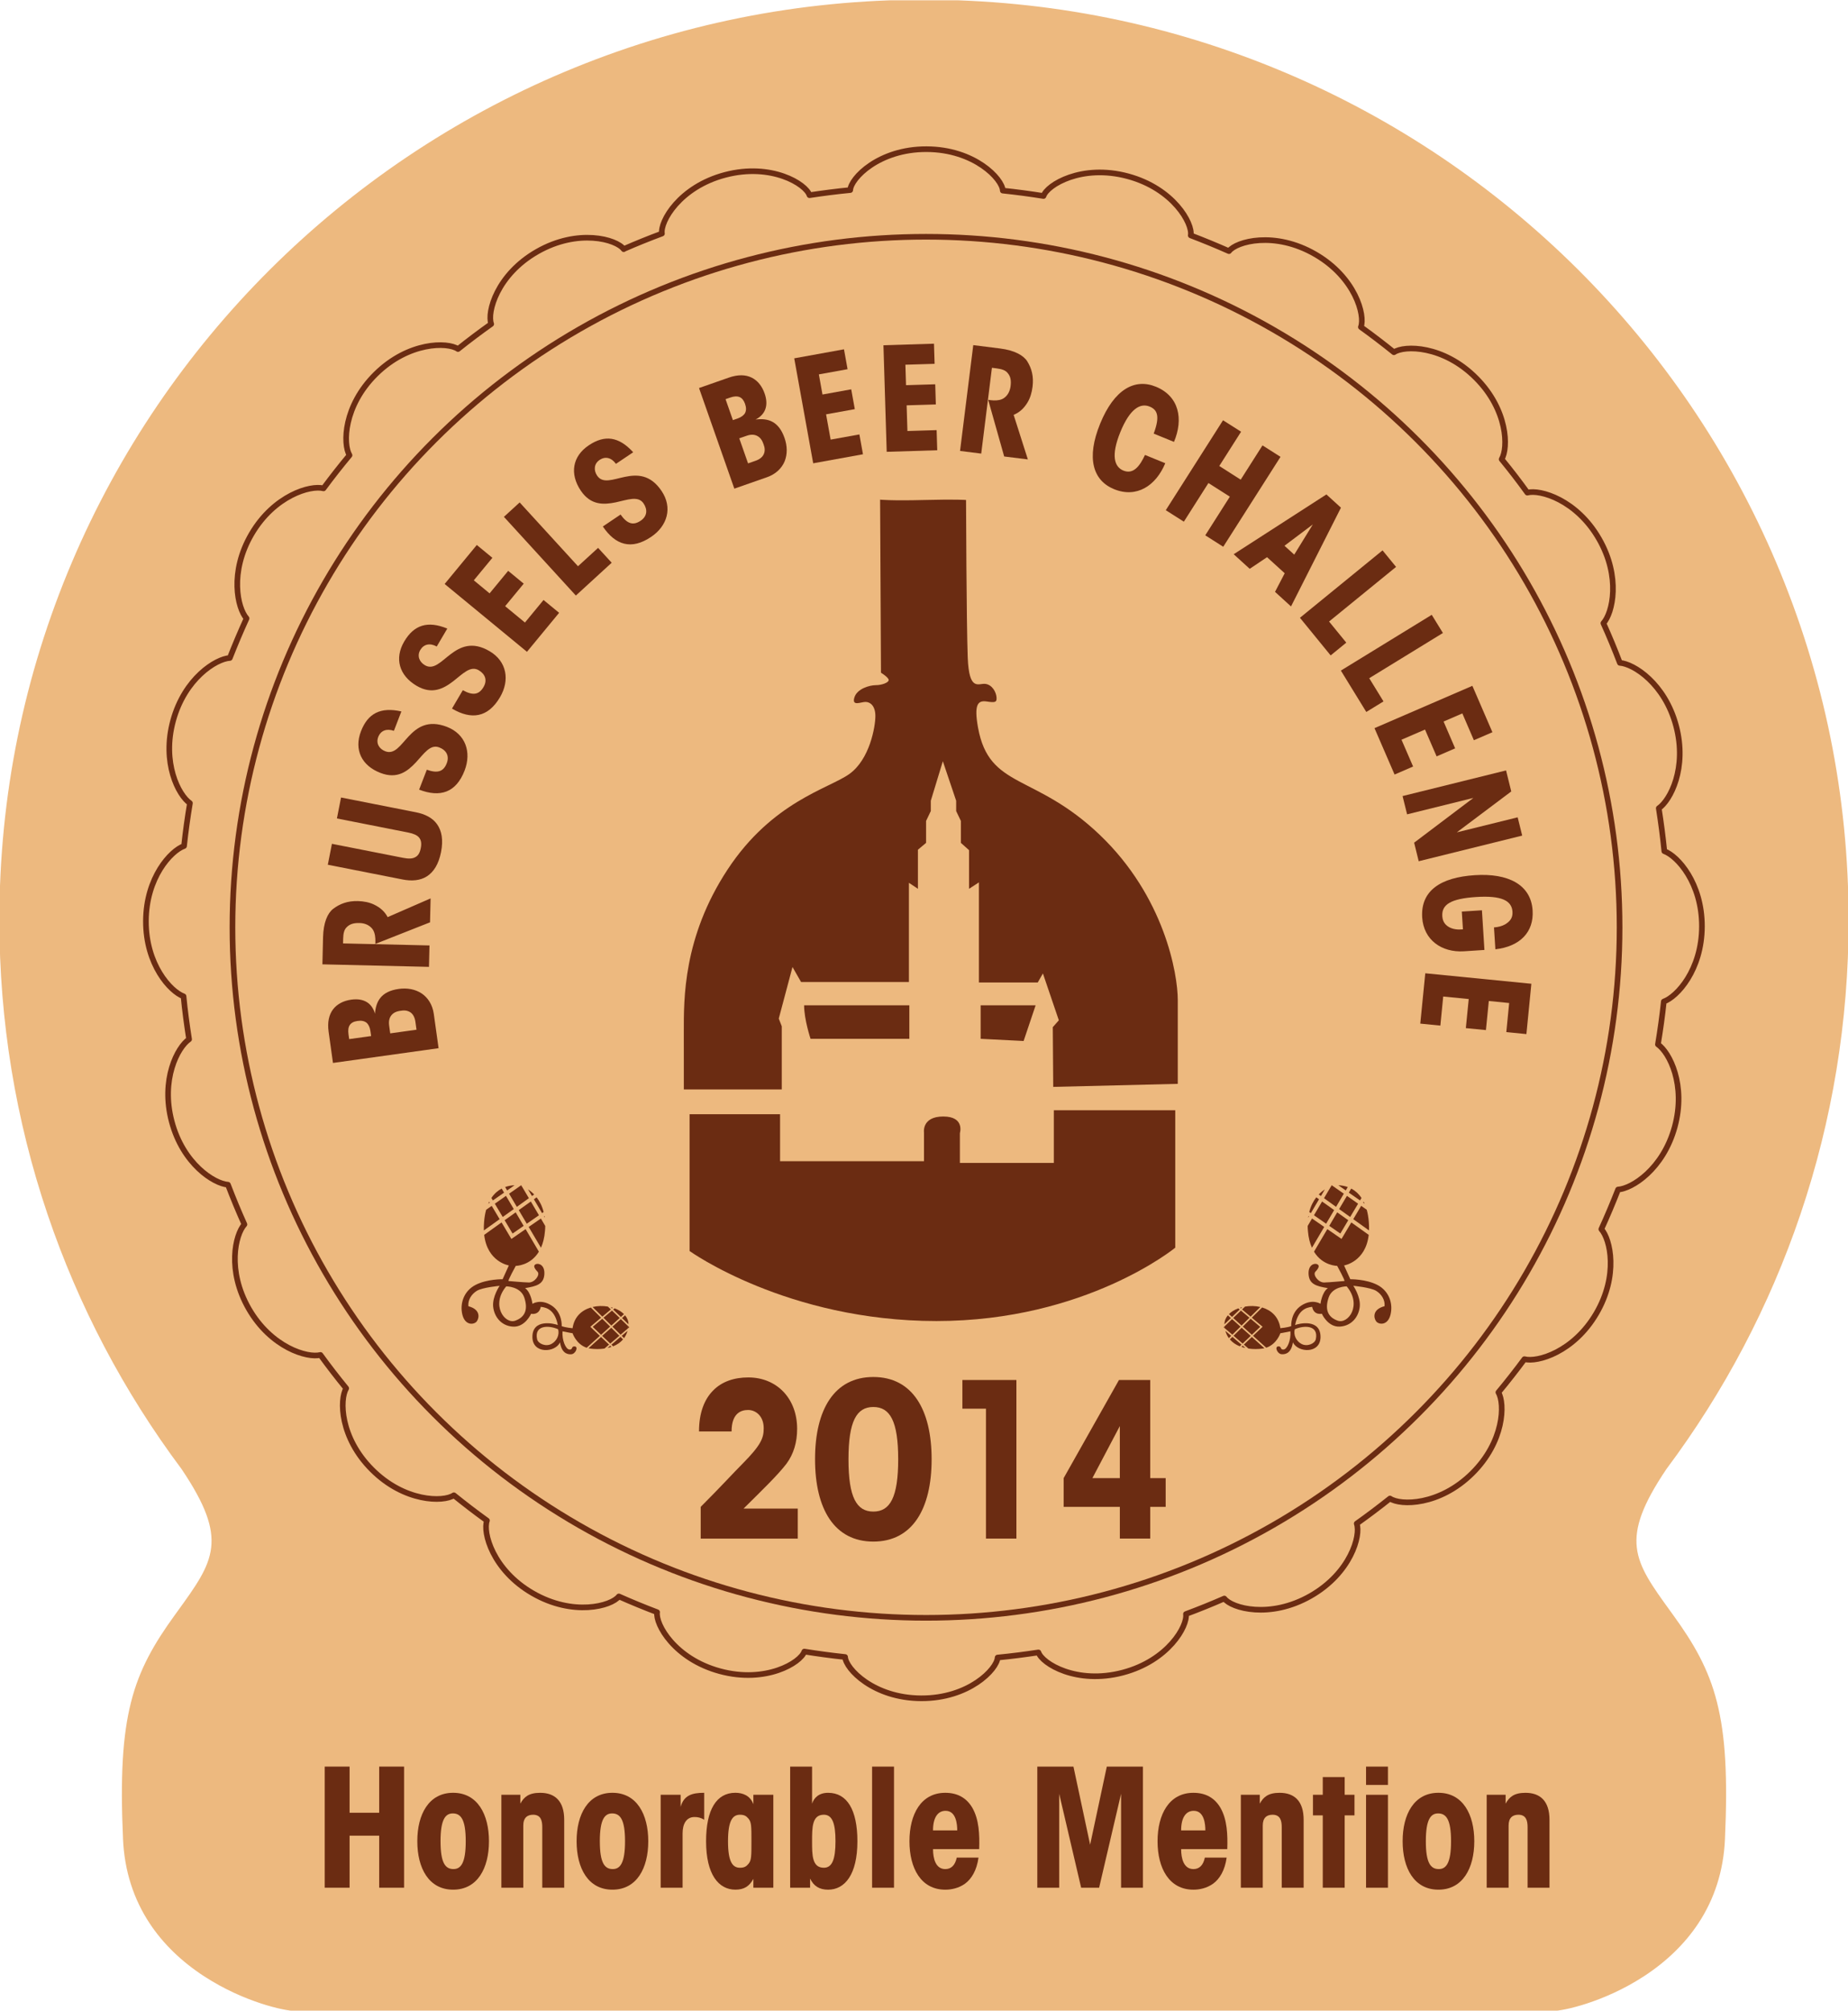 <?xml version="1.0" encoding="utf-8"?>
<!-- Generator: Adobe Illustrator 27.9.0, SVG Export Plug-In . SVG Version: 6.00 Build 0)  -->
<svg version="1.1" id="gold_x5F_metal_xA0_Immagine_1_"
	 xmlns="http://www.w3.org/2000/svg" xmlns:xlink="http://www.w3.org/1999/xlink" x="0px" y="0px" viewBox="0 0 1302.91 1417.32"
	 style="enable-background:new 0 0 1302.91 1417.32;" xml:space="preserve">
<style type="text/css">
	.st0{clip-path:url(#SVGID_00000145045539424295181570000003400051156621724070_);fill:#EDB97F;}
	.st1{clip-path:url(#SVGID_00000145045539424295181570000003400051156621724070_);fill:#6B2C12;}
	.st2{fill:#6B2C12;}
	
		.st3{clip-path:url(#SVGID_00000057106340007084773790000003412604176040586897_);fill:none;stroke:#6B2C12;stroke-width:3.977;stroke-linecap:round;stroke-linejoin:round;stroke-miterlimit:10;}
	.st4{fill:none;stroke:#6B2C12;stroke-width:3.977;stroke-linecap:round;stroke-linejoin:round;stroke-miterlimit:10;}
</style>
<g>
	<g>
		<defs>
			<rect id="SVGID_1_" x="-0.3" y="0.2" width="1303.47" height="1417.32"/>
		</defs>
		<clipPath id="SVGID_00000124163311412216937330000015782218771365039524_">
			<use xlink:href="#SVGID_1_"  style="overflow:visible;"/>
		</clipPath>
		<path style="clip-path:url(#SVGID_00000124163311412216937330000015782218771365039524_);fill:#EDB97F;" d="M207.83,1416.05
			c-13.57,0-115.32-25.25-119.57-119.52c-2-44.06-0.34-72.81,5.53-96.13c5.95-23.69,16.5-41.47,30.52-60.85l2.14-2.96
			c12.83-17.77,22.14-30.61,23.89-45.19c1.86-15.04-4.43-31.96-21.02-56.59l-0.06-0.08C88.45,980.11,56.75,919.86,35,855.63
			C12.49,789.15,1.06,719.53,1.06,648.72c0-87.42,17.18-172.21,51.11-252.01c32.75-77.09,79.66-146.34,139.38-205.81
			C251.3,131.44,320.83,84.76,398.29,52.15c80.2-33.74,165.36-50.86,253.17-50.86c87.78,0,172.97,17.12,253.17,50.86
			c77.43,32.61,146.99,79.29,206.74,138.76c59.72,59.46,106.63,128.71,139.38,205.81c33.91,79.8,51.11,164.6,51.11,252.01
			c0,70.8-11.42,140.42-33.93,206.91c-21.75,64.23-53.48,124.48-94.27,179.09l-0.06,0.08c-16.59,24.63-22.88,41.55-21.04,56.59
			c1.78,14.58,11.06,27.42,23.92,45.19l2.14,2.96c13.99,19.38,24.54,37.15,30.52,60.85c5.87,23.33,7.53,52.07,5.53,96.13
			c-4.26,94.27-106.03,119.52-119.57,119.52H207.83z"/>
		<path style="clip-path:url(#SVGID_00000124163311412216937330000015782218771365039524_);fill:#EDB97F;" d="M651.45,2.78
			c358.39,0,648.9,289.19,648.9,645.94c0,144.4-47.62,277.71-128.04,385.27h0.03c-35.63,52.89-22.34,68.46,5.05,106.43
			c29.11,40.31,39.72,68.6,35.77,156.05c-4.2,93.48-105.16,118.08-118.08,118.08H651.45H207.82c-12.92,0-113.88-24.6-118.08-118.08
			c-3.95-87.45,6.66-115.74,35.77-156.05c27.39-37.97,40.68-53.54,5.05-106.43h0.03C50.17,926.43,2.55,793.12,2.55,648.72
			C2.55,291.97,293.07,2.78,651.45,2.78 M651.45-0.21c-88.01,0-173.37,17.15-253.73,51c-38.65,16.25-75.88,36.39-110.75,59.83
			c-34.53,23.22-66.97,49.87-96.47,79.24s-56.28,61.66-79.6,96.02c-23.55,34.7-43.78,71.79-60.11,110.24
			C16.8,476.14-0.44,561.1-0.44,648.72c0,70.97,11.45,140.76,34.02,207.42c21.8,64.34,53.57,124.74,94.47,179.46l0.03,0.06
			c33.51,49.79,22.88,64.48-2.85,100.05l-2.14,2.96c-14.1,19.52-24.74,37.43-30.75,61.35c-5.92,23.5-7.59,52.35-5.59,96.58
			c0.99,22,7.36,42,18.9,59.41c9.45,14.22,22.31,26.69,38.25,37.07c28.29,18.45,57.18,24.46,63.92,24.46h443.63h443.63
			c6.77,0,35.63-6.01,63.95-24.46c15.91-10.38,28.77-22.85,38.22-37.07c11.54-17.4,17.91-37.4,18.9-59.41
			c2-44.23,0.34-73.09-5.59-96.58c-6.01-23.92-16.64-41.83-30.75-61.35l-2.14-2.96c-25.73-35.57-36.36-50.27-2.85-100.05l0.03-0.06
			c40.9-54.72,72.66-115.12,94.47-179.46c22.57-66.66,34.02-136.44,34.02-207.42c0-87.61-17.24-172.58-51.23-252.6
			c-16.33-38.45-36.56-75.54-60.11-110.24c-23.33-34.36-50.1-66.66-79.6-96.02c-29.51-29.36-61.95-56.02-96.47-79.24
			c-34.87-23.44-72.1-43.58-110.75-59.83C824.82,16.94,739.46-0.21,651.45-0.21"/>
		<path style="clip-path:url(#SVGID_00000124163311412216937330000015782218771365039524_);fill:#6B2C12;" d="M486.17,785.42h63.81
			v33.12h101.47v-20.2c0,0-1.75-11.31,13.6-11.31s11.71,11.71,11.71,11.71v21.02h66.23V782.6h85.61v96.9
			c0,0-62.99,51.71-168.38,51.71c-105.41,0-174.04-49.36-174.04-49.36V785.42z"/>
		<path style="clip-path:url(#SVGID_00000124163311412216937330000015782218771365039524_);fill:#6B2C12;" d="M482.13,767.96h69.05
			v-44.51l-2.12-5.44l9.68-36.36l6.06,10.61h76.02v-69.96l6.35,4.23v-27.56l5.75-4.82v-15.46l3.33-6.97v-7.28l8.49-27.84l9.39,27.84
			v7.28l3.33,6.97v15.46l5.75,5.13v27.25l6.97-4.54v70.58h41.47l3.64-6.38l11.23,33.03l-4.26,4.82l0.31,42.11l87.81-2.14v-59.04
			c0-18.48-9.37-72.97-55.12-116.58c-45.73-43.61-77.8-31.93-85.7-75.43c-3.02-16.64,0-19.38,6.06-18.48
			c6.06,0.93,7.28,0.62,6.97-3.02c-0.31-3.64-3.05-8.77-7.87-9.39c-4.85-0.59-11.51,5.75-12.44-18.76
			c-0.9-24.54-1.18-110.86-1.18-110.86s-6.6-0.59-29.65,0c-23.07,0.62-30.94-0.25-30.94-0.25l0.62,122c0,0,5.44,3.33,5.44,5.16
			c0,1.81-4.85,3.61-9.08,3.61c-4.23,0-13.31,2.43-15.15,8.8c-1.81,6.35,4.54,3.02,7.87,3.02c3.33,0,6.97,2.74,6.97,9.99
			c0,7.28-3.92,30.61-18.48,40.9c-14.53,10.3-54.19,19.38-85.7,67.22c-31.48,47.84-30.89,91.45-30.89,114.47
			C482.13,750.39,482.13,767.96,482.13,767.96"/>
		<path style="clip-path:url(#SVGID_00000124163311412216937330000015782218771365039524_);fill:#6B2C12;" d="M566.93,708.66h74.19
			v23.61h-69.65C571.47,732.27,566.93,718.65,566.93,708.66"/>
		<polygon style="clip-path:url(#SVGID_00000124163311412216937330000015782218771365039524_);fill:#6B2C12;" points="
			691.39,708.66 730.15,708.66 721.69,733.8 691.39,732.27 		"/>
	</g>
	<g>
		<path class="st2" d="M228.94,1330.66v-85.37h17.53v32.53h20.87v-32.53h17.55v85.37h-17.55v-36.69h-20.87v36.69H228.94z"/>
		<path class="st2" d="M294.22,1297.8c0-18.81,8.07-34.05,25.26-34.05s25.26,15.23,25.26,34.16c0,18.92-8.07,34.13-25.26,34.13
			s-25.26-15.21-25.26-34.13V1297.8z M310.6,1298.02c0,15.34,3.46,19.5,9.1,19.5c5.19,0,8.66-4.16,8.66-19.61
			c0-15.45-3.47-19.61-9.12-19.61c-5.19,0-8.65,4.16-8.65,19.61V1298.02z"/>
		<path class="st2" d="M353.49,1265.16h13.37v6.23c2.53-4.63,5.88-7.63,13.97-7.63c10.37,0,16.96,5.78,16.96,19.04v47.88h-15.47
			v-42.81c0-4.49-1.03-8.65-6.45-8.65c-4.05,0-6.93,2.09-6.93,7.63v43.83h-15.45V1265.16z"/>
		<path class="st2" d="M406.53,1297.8c0-18.81,8.07-34.05,25.26-34.05s25.26,15.23,25.26,34.16c0,18.92-8.07,34.13-25.26,34.13
			s-25.26-15.21-25.26-34.13V1297.8z M422.91,1298.02c0,15.34,3.46,19.5,9.1,19.5c5.19,0,8.66-4.16,8.66-19.61
			c0-15.45-3.47-19.61-9.12-19.61c-5.19,0-8.65,4.16-8.65,19.61V1298.02z"/>
		<path class="st2" d="M465.8,1265.16h14.06v8.51c2.31-8.18,8.09-9.92,16.61-9.92v19.04c-2.19-1.49-4.49-1.96-6.8-1.96
			c-5.76,0-8.42,4.85-8.42,11.54v38.29H465.8V1265.16z"/>
		<path class="st2" d="M545.23,1330.66h-14.08v-6.23c-2.88,5.29-6.57,7.6-12.69,7.6c-11.78,0-20.65-10.61-20.65-34.13
			c0-22.15,7.26-34.16,20.65-34.16c5.19,0,10.5,1.96,12.69,8.07v-6.67h14.08V1330.66z M513.28,1298.02
			c0,14.41,3.22,18.57,8.42,18.57c3.11,0,4.5-0.91,6.12-2.89c1.97-2.42,1.97-5.54,1.97-15.78c0-10.28,0-13.39-1.97-15.81
			c-1.61-1.96-3-2.89-6.12-2.89c-5.19,0-8.42,4.16-8.42,18.7V1298.02z"/>
		<path class="st2" d="M557.09,1245.3h15.45v19.86v6.23c1.39-4.16,4.85-7.63,11.31-7.63c13.37,0,20.65,12.01,20.65,34.16
			c0,23.53-8.88,34.13-20.65,34.13c-6.12,0-10.15-2.53-12.7-7.82v6.45h-14.06V1245.3z M589.05,1297.8c0-12.59-2.31-18.59-8.2-18.59
			c-8.31,0-8.31,8.9-8.31,18.7c0,9.81,0,18.68,8.31,18.68c5.88,0,8.2-6.01,8.2-18.68V1297.8z"/>
		<path class="st2" d="M614.86,1245.3h15.45v85.37h-15.45V1245.3z"/>
		<path class="st2" d="M657.82,1303.45c0,6.45,1.72,14.08,8.65,14.08c4.04,0,6.91-2.56,8.07-8.07h15.34
			c-1.27,9.09-4.96,14.99-9.45,18.32c-4.52,3.25-9.7,4.27-13.97,4.27c-17.19,0-25.26-15.21-25.26-34.13
			c0-18.92,8.07-34.16,25.26-34.16c8.76,0,14.99,3.69,19.04,10.5c4.85,8.43,5.18,19.15,4.85,29.2H657.82z M674.88,1290.28
			c0-3.91-0.58-13.83-8.2-13.83c-5.41,0-8.87,4.6-8.87,13.83H674.88z"/>
		<path class="st2" d="M731.34,1330.66v-85.37h25.48l11.76,55.04l11.76-55.04h25.48v85.37H790.4v-66.22l-15.48,66.22h-12.67
			l-15.48-66.22v66.22H731.34z"/>
		<path class="st2" d="M832.74,1303.45c0,6.45,1.74,14.08,8.68,14.08c4.02,0,6.89-2.56,8.04-8.07h15.37
			c-1.27,9.09-4.96,14.99-9.48,18.32c-4.52,3.25-9.7,4.27-13.94,4.27c-17.19,0-25.29-15.21-25.29-34.13
			c0-18.92,8.1-34.16,25.29-34.16c8.76,0,14.99,3.69,19.01,10.5c4.85,8.43,5.18,19.15,4.85,29.2H832.74z M849.82,1290.28
			c0-3.91-0.58-13.83-8.18-13.83c-5.43,0-8.9,4.6-8.9,13.83H849.82z"/>
		<path class="st2" d="M874.83,1265.16h13.36v6.23c2.56-4.63,5.9-7.63,13.99-7.63c10.36,0,16.94,5.78,16.94,19.04v47.88h-15.45
			v-42.81c0-4.49-1.05-8.65-6.47-8.65c-4.05,0-6.91,2.09-6.91,7.63v43.83h-15.45V1265.16z"/>
		<path class="st2" d="M932.6,1279.67h-6.91v-14.52h6.91v-12.48h15.45v12.48h6.91v14.52h-6.91v50.99H932.6V1279.67z"/>
		<path class="st2" d="M963.12,1245.3h15.43v12.92h-15.43V1245.3z M963.12,1265.16h15.43v65.51h-15.43V1265.16z"/>
		<path class="st2" d="M988.91,1297.8c0-18.81,8.04-34.05,25.23-34.05c17.19,0,25.29,15.23,25.29,34.16
			c0,18.92-8.1,34.13-25.29,34.13c-17.19,0-25.23-15.21-25.23-34.13V1297.8z M1005.27,1298.02c0,15.34,3.47,19.5,9.12,19.5
			c5.18,0,8.65-4.16,8.65-19.61c0-15.45-3.47-19.61-9.12-19.61c-5.18,0-8.65,4.16-8.65,19.61V1298.02z"/>
		<path class="st2" d="M1048.16,1265.16h13.36v6.23c2.56-4.63,5.9-7.63,13.99-7.63c10.36,0,16.94,5.78,16.94,19.04v47.88H1077
			v-42.81c0-4.49-1.05-8.65-6.47-8.65c-4.05,0-6.91,2.09-6.91,7.63v43.83h-15.45V1265.16z"/>
	</g>
	<g>
		<defs>
			<rect id="SVGID_00000068678424632610125430000014352890101603931814_" x="-0.3" y="0.2" width="1303.47" height="1417.32"/>
		</defs>
		<clipPath id="SVGID_00000024710741829427457930000013961378254856982427_">
			<use xlink:href="#SVGID_00000068678424632610125430000014352890101603931814_"  style="overflow:visible;"/>
		</clipPath>
		
			<ellipse style="clip-path:url(#SVGID_00000024710741829427457930000013961378254856982427_);fill:none;stroke:#6B2C12;stroke-width:3.977;stroke-linecap:round;stroke-linejoin:round;stroke-miterlimit:10;" cx="652.88" cy="653.66" rx="488.99" ry="486.76"/>
	</g>
	<g>
		<path class="st2" d="M234.76,749.28l-3.07-21.97c-0.96-6.86,0.28-12.09,3.2-15.92c2.89-3.72,7.38-5.98,12.73-6.72
			c9.06-1.27,14.71,2.59,16.75,9.89c0.66-8.59,4.19-15.7,16.76-17.46c5.94-0.83,11.61,0.19,16.13,3.17
			c4.3,2.89,7.64,7.74,8.59,14.49l3.37,24.12L234.76,749.28z M261.66,730.32l-0.48-3.42c-0.4-2.86-1.39-4.79-2.8-6.01
			c-1.6-1.18-3.51-1.63-6.32-1.21c-2.62,0.36-4.42,1.32-5.44,2.86c-1.02,1.54-1.32,3.66-0.92,6.53l0.48,3.4L261.66,730.32z
			 M293.65,725.85l-0.77-5.56c-0.44-3.17-1.68-5.4-3.5-6.67c-1.82-1.21-4.02-1.63-6.74-1.13c-2.92,0.3-5.14,1.32-6.54,3
			c-1.52,1.74-2.18,4.21-1.74,7.38l0.77,5.56L293.65,725.85z"/>
	</g>
	<g>
		<path class="st2" d="M227.31,679.77l0.45-19.01c0.25-10.41,3.15-17,7.09-20.08c4.74-3.61,10.18-5.67,17.49-5.51
			c4.06,0.11,8.02,0.88,11.32,2.45c4.82,2.29,7.8,5.34,9.64,8.87l30.29-13.2l-0.4,16.86l-38.57,15.23c0.04-1.68,0.07-2.56,0-3.75
			c-0.15-2.7-0.8-5.59-2.67-7.52c-2.38-2.53-5.62-3.42-8.57-3.47c-3.65-0.08-6.82,0.55-9.23,3.25c-1.45,1.57-2.12,4.02-2.2,7.69
			l-0.08,3.44l60.93,1.43l-0.36,15.1L227.31,679.77z"/>
	</g>
	<g>
		<path class="st2" d="M234.02,594.81l50.22,9.89c3.69,0.74,6.51,0.69,8.47-0.44c2.07-0.99,3.31-3.09,3.95-6.39
			c0.65-3.31,0.29-5.67-1.21-7.49c-1.4-1.68-3.99-2.81-7.69-3.53l-50.22-9.92l2.91-14.77l52.73,10.41
			c6.47,1.27,11.85,3.94,14.99,8.48c3.25,4.6,4.48,10.99,2.77,19.61c-1.71,8.65-5.28,14.1-10.01,17.11
			c-4.61,2.95-10.61,3.47-17.08,2.18l-52.73-10.39L234.02,594.81z"/>
	</g>
	<g>
		<path class="st2" d="M300.92,542.58c7.37,2.62,11.71,1.54,14.05-4.55c2.01-5.18-0.29-9.26-5.3-11.18
			c-6.34-2.45-10.7,4.35-16.49,10.61c-5.88,6.25-13.08,11.96-24.93,7.38c-13.28-5.1-18.76-16.34-13.75-29.37
			c4.89-12.67,13.84-17.27,28.48-13.97l-5.26,13.66c-5.21-1.79-9.3-0.17-11.05,4.35c-1.71,4.44,0.65,8.4,4.92,10.05
			c6.64,2.56,10.73-4.35,16.61-10.58c5.87-6.23,13.48-11.76,26.84-6.64c13.17,5.07,17.53,17.8,12.52,30.83
			c-6.02,15.62-17.3,19.15-32.06,13.44L300.92,542.58z"/>
	</g>
	<g>
		<path class="st2" d="M326.3,486.52c6.85,3.8,11.27,3.44,14.59-2.2c2.81-4.77,1.27-9.12-3.36-11.85
			c-5.87-3.47-11.27,2.53-18.02,7.77c-6.8,5.18-14.88,9.61-25.81,3.17c-12.23-7.22-15.78-19.2-8.7-31.24
			c6.9-11.68,16.47-14.77,30.36-9.09l-7.44,12.64c-4.81-2.62-9.12-1.71-11.6,2.45c-2.4,4.1-0.72,8.4,3.22,10.72
			c6.12,3.64,11.29-2.53,18.1-7.69c6.83-5.18,15.23-9.42,27.57-2.15c12.15,7.16,14.38,20.44,7.29,32.45
			c-8.5,14.41-20.21,16.03-33.84,7.99L326.3,486.52z"/>
	</g>
	<g>
		<path class="st2" d="M313.49,411.65l22.67-27.49l10.99,9.04l-13.1,15.87l11.13,9.2l13.1-15.89l10.96,9.04l-13.1,15.89l13.97,11.51
			l13.1-15.89l10.99,9.04l-22.67,27.49L313.49,411.65z"/>
	</g>
	<g>
		<path class="st2" d="M355.28,364.33l11.1-10.16l41.13,44.98l14.17-12.95l9.59,10.47L406,419.81L355.28,364.33z"/>
	</g>
	<g>
		<path class="st2" d="M437.52,362.7c4.53,6.39,8.72,8.02,14.15,4.38c4.6-3.11,5.07-7.74,2.07-12.2c-3.8-5.65-11.28-2.56-19.6-0.77
			c-8.39,1.71-17.58,2.26-24.67-8.26c-7.92-11.79-5.96-24.16,5.62-31.93c11.25-7.58,21.23-6.23,31.33,4.88l-12.16,8.18
			c-3.22-4.44-7.51-5.48-11.53-2.75c-3.94,2.64-4.3,7.24-1.74,11.05c3.95,5.9,11.27,2.56,19.65,0.85c8.37-1.71,17.81-1.93,25.8,9.97
			c7.88,11.71,4.15,24.63-7.44,32.4c-13.88,9.34-25.12,5.78-33.97-7.38L437.52,362.7z"/>
	</g>
	<g>
		<path class="st2" d="M492.84,273.53l20.94-7.33c6.53-2.29,11.93-2.15,16.25,0.03c4.19,2.07,7.27,6.03,9.04,11.1
			c3.03,8.65,0.41,14.93-6.35,18.4c8.55-1.07,16.2,0.99,20.4,12.97c1.98,5.65,2.11,11.4,0.1,16.45c-2,4.79-6.07,9.01-12.52,11.27
			l-22.97,8.04L492.84,273.53z M516.72,296.15l3.26-1.13c2.71-0.96,4.44-2.31,5.34-3.91c0.84-1.79,0.9-3.75-0.04-6.45
			c-0.88-2.48-2.18-4.08-3.88-4.77c-1.71-0.69-3.88-0.61-6.6,0.36l-3.26,1.13L516.72,296.15z M527.41,326.64l5.32-1.85
			c3-1.05,4.93-2.7,5.8-4.74c0.87-2.01,0.81-4.27-0.18-6.83c-0.9-2.78-2.31-4.77-4.26-5.81c-1.98-1.16-4.56-1.32-7.55-0.28
			l-5.33,1.85L527.41,326.64z"/>
	</g>
	<g>
		<path class="st2" d="M559.96,252.59l35.08-6.36l2.53,14.02l-20.25,3.66l2.56,14.19l20.26-3.66l2.53,13.97l-20.26,3.66l3.22,17.82
			l20.27-3.66l2.53,13.99l-35.1,6.36L559.96,252.59z"/>
	</g>
	<g>
		<path class="st2" d="M622.86,243.37l35.63-1.1l0.44,14.19l-20.59,0.63l0.44,14.43l20.59-0.63l0.43,14.21l-20.59,0.63l0.56,18.1
			l20.59-0.63l0.43,14.19l-35.63,1.1L622.86,243.37z"/>
	</g>
	<g>
		<path class="st2" d="M686.19,243.28l18.87,2.37c10.3,1.29,16.53,4.85,19.2,9.06c3.17,5.1,4.63,10.72,3.72,17.99
			c-0.5,4.02-1.65,7.88-3.55,11.02c-2.78,4.57-6.09,7.22-9.78,8.7l10.03,31.43l-16.69-2.07l-11.27-39.92
			c1.68,0.22,2.56,0.33,3.75,0.39c2.67,0.11,5.62-0.25,7.74-1.93c2.75-2.09,3.91-5.23,4.3-8.15c0.44-3.61,0.17-6.83-2.31-9.5
			c-1.38-1.6-3.77-2.51-7.41-2.98l-3.44-0.44l-7.55,60.49l-14.93-1.87L686.19,243.28z"/>
	</g>
	<g>
		<path class="st2" d="M821.56,326.53c-6.58,15.87-20.16,24.79-36.09,18.29c-14.85-6.06-19.78-21.76-9.83-46.14
			c9.92-24.35,24.46-32.15,39.28-26.09c16.42,6.69,19.56,22.81,12.78,38.9l-14.3-5.84c4.71-12.56,2.4-16.91-2.89-19.06
			c-6.45-2.62-13.8,1.29-20.61,17.93c-6.78,16.67-4.27,24.6,2.18,27.22c7.24,2.95,11.79-3.75,15.18-11.05L821.56,326.53z"/>
	</g>
	<g>
		<path class="st2" d="M821.92,359.64l40.36-63.39l12.73,8.07l-15.37,24.16l15.1,9.64l15.37-24.16l12.7,8.07l-40.38,63.39
			l-12.67-8.07l17.33-27.24l-15.1-9.61l-17.33,27.24L821.92,359.64z"/>
	</g>
	<g>
		<path class="st2" d="M881.09,400.96l-11.29-10.28l65.37-42.15l10.25,9.34l-35.21,69.61l-11.27-10.28l6.83-13.11l-12.45-11.32
			L881.09,400.96z M925.6,369.67l-20,15.04l6.89,6.25L925.6,369.67z"/>
	</g>
	<g>
		<path class="st2" d="M974.75,387.96l9.53,11.65l-47.24,38.51L949.18,453l-11.02,9.01l-21.65-26.53L974.75,387.96z"/>
	</g>
	<g>
		<path class="st2" d="M1009.43,433.39l7.88,12.81l-51.95,31.87l10.05,16.36l-12.12,7.44l-17.93-29.17L1009.43,433.39z"/>
	</g>
	<g>
		<path class="st2" d="M1038.08,483.44l14.13,32.7l-13.06,5.65l-8.15-18.9l-13.22,5.73l8.15,18.9l-13.06,5.65l-8.18-18.9
			l-16.58,7.16l8.18,18.9l-13.06,5.65l-14.16-32.7L1038.08,483.44z"/>
	</g>
	<g>
		<path class="st2" d="M1027.09,586.74l42.92-10.61l3.2,12.89l-72.97,18.07l-3.22-13.08l41.76-31.54l-46.72,11.57l-3.2-12.89
			l72.97-18.07l3.66,14.82L1027.09,586.74z"/>
	</g>
	<g>
		<path class="st2" d="M1053.31,653.74c3.14-0.22,5.67-0.94,7.71-2.07c3.47-2.04,5.62-4.52,5.34-8.98
			c-0.5-7.91-7.77-11.51-25.51-10.39c-18.02,1.16-24.49,5.32-23.97,13.53c0.25,3.97,2.15,6.2,4.77,7.71
			c2.73,1.52,6.14,1.93,9.78,1.57l-0.8-12.53l14.19-0.91l1.76,27.96l-14.46,0.94c-15.73,0.99-28.4-8.02-29.42-23.83
			c-1.18-18.79,12.86-28.29,37.19-29.83c23.3-1.49,39.5,6.58,40.66,24.88c0.96,15.32-8.95,25.4-26.25,27.38L1053.31,653.74z"/>
	</g>
	<g>
		<path class="st2" d="M1079.67,693.46l-3.5,35.48l-14.16-1.4l2.01-20.5l-14.35-1.43l-2.04,20.5l-14.16-1.38l2.04-20.49l-17.99-1.79
			l-2.01,20.5l-14.16-1.4l3.53-35.48L1079.67,693.46z"/>
	</g>
	<g>
		<path class="st2" d="M494.02,1062.19c13.61-13.58,22.97-23.86,29.61-30.52c13.15-13.28,14.81-18.13,14.81-24.9
			c0-8.62-5.59-12.86-11.03-12.86c-5.12,0-11.62,2.42-11.62,15.12h-22.96c0-13.14,3.77-22.67,9.97-28.87
			c6.18-6.34,14.94-9.2,24.76-9.2c20.1,0,34.45,14.79,34.45,36.25c0,9.37-2.41,17.69-7.55,24.63c-6.05,7.85-15.87,17.38-30.22,31.57
			h38.22v21.16h-68.44V1062.19z"/>
		<path class="st2" d="M574.64,1028.5c0-34.9,13.59-57.85,41.09-57.85c27.51,0,41.1,22.95,41.1,58.01
			c0,35.04-13.59,58.01-41.1,58.01c-27.49,0-41.09-22.97-41.09-58.01V1028.5z M598.21,1028.8c0,26.75,5.74,36.72,17.52,36.72
			c11.79,0,17.53-9.97,17.53-36.86s-5.74-36.86-17.53-36.86c-11.78,0-17.52,9.97-17.52,36.86V1028.8z"/>
		<path class="st2" d="M695.14,992.99h-16.62v-20.22h38.08v111.79h-21.46V992.99z"/>
		<path class="st2" d="M789.52,1062.19h-39.61v-20.25l39.01-69.17h22.04v69.17h10.88v20.25h-10.88v22.37h-21.43V1062.19z
			 M789.52,1041.94v-36.69l-19.34,36.69H789.52z"/>
	</g>
	<path class="st4" d="M1058.71,323.71c4.8-7.93,4.43-34.75-18.08-57.29c-22.96-23.05-50.49-23.13-57.86-18.11
		c-7.59-6.12-15.37-12.07-23.3-17.77c3.13-8.26-3.84-34.89-32.13-51.28c-28.66-16.61-55.71-9.08-60.87-2.23
		c-8.86-3.92-17.83-7.62-26.94-11.09c1.44-8.38-12.16-33-44.29-41.69c-32.52-8.8-56.95,6.04-59.52,13.91
		c-9.51-1.52-19.07-2.79-28.72-3.81c-0.31-8.24-19.91-29.08-53.68-29.2c-33.74-0.14-53.51,20.59-53.88,28.83
		c-9.65,0.93-19.21,2.17-28.72,3.61c-2.51-7.9-26.85-22.91-59.43-14.33c-32.19,8.46-45.95,32.98-44.6,41.38
		c-9.11,3.39-18.11,7.02-27,10.92c0,0,0.17,0.23,0,0c-5.11-6.91-32.1-14.64-60.87,1.78c-28.41,16.19-35.57,42.79-32.5,51.06
		c-7.98,5.67-15.8,11.54-23.41,17.63c-7.33-5.08-34.89-5.16-58,17.69c-22.68,22.4-23.24,49.22-18.48,57.18
		c-6.35,7.62-12.44,15.4-18.34,23.36c-9.05-2.45-34.78,4.91-50.77,32.24c-15.66,26.8-9.93,52.16-3.47,59.41
		c-4.2,9.17-8.12,18.48-11.82,27.9c-9.76,0.59-31.82,14.36-39.97,44.17c-8.07,29.62,3.72,52.5,11.85,58.14
		c-1.66,9.99-3.07,20.06-4.15,30.24c-9.34,3.33-26.77,22.26-26.88,52.89c-0.11,30.63,17.18,49.65,26.52,53.06
		c0.99,10.18,2.34,20.28,3.92,30.3c-8.18,5.61-20.11,28.38-12.24,58.02c7.93,29.84,29.84,43.75,39.63,44.46
		c3.61,9.45,7.48,18.81,11.62,28.01c-6.52,7.25-12.36,32.55,3.07,59.41c15.77,27.39,41.38,34.95,50.52,32.58
		c5.84,8.04,11.88,15.88,18.17,23.55c-4.77,7.98-4.37,34.72,18.11,57.23c22.88,22.96,50.35,23.13,57.8,18.14
		c7.62,6.15,15.37,12.1,23.33,17.83c-3.07,8.32,3.95,34.87,32.16,51.2c28.57,16.56,55.54,9.14,60.82,2.28
		c8.86,3.95,17.86,7.64,26.97,11.11c-1.3,8.46,12.3,32.95,44.32,41.61c32.41,8.77,56.78-5.95,59.49-13.85
		c9.51,1.52,19.1,2.82,28.74,3.84c0.45,8.29,20.03,29,53.68,29.11c33.62,0.11,53.37-20.45,53.85-28.74
		c9.68-0.93,19.27-2.17,28.77-3.61c2.65,7.9,26.94,22.79,59.41,14.25c32.07-8.43,45.84-32.83,44.6-41.3
		c9.14-3.41,18.17-7.05,27.05-10.94c5.22,6.88,32.13,14.53,60.82-1.83c28.32-16.16,35.54-42.65,32.52-51
		c7.98-5.67,15.8-11.57,23.44-17.66c7.42,5.05,34.89,5.08,57.94-17.71c22.62-22.37,23.24-49.11,18.5-57.12
		c6.35-7.62,12.44-15.43,18.36-23.41c9.11,2.43,34.75-4.96,50.72-32.24c15.63-26.74,9.96-52.1,3.5-59.38
		c4.2-9.17,8.12-18.5,11.82-27.95c9.79-0.62,31.79-14.39,39.94-44.17c8.07-29.59-3.7-52.44-11.85-58.11
		c1.66-9.99,3.07-20.06,4.15-30.24c9.37-3.36,26.77-22.26,26.88-52.89c0.08-30.63-17.18-49.67-26.52-53.09
		c-1.02-10.18-2.34-20.25-3.92-30.27c0.59-0.23,0,0,0,0c8.15-5.59,20.11-28.38,12.24-58.02c-7.93-29.87-29.9-43.78-39.66-44.46
		c-3.61-9.45-7.48-18.79-11.62-27.98c6.52-7.22,12.41-32.55-3.07-59.43c-15.77-27.45-41.47-34.98-50.55-32.58
		C1071.03,339.2,1064.97,331.36,1058.71,323.71z"/>
	<path class="st2" d="M941.97,850.72l5.47-9.28l-8.01-5.59c-0.28,0.06-0.59,0.14-0.93,0.28l-5.02,8.49L941.97,850.72z"/>
	<path class="st2" d="M934.08,838.38c-1.38,0.93-2.88,2.12-4.32,3.61l1.55,1.1L934.08,838.38z"/>
	<path class="st2" d="M938.89,835.46l-0.4,0.68c0.37-0.14,0.68-0.23,0.96-0.28L938.89,835.46z"/>
	<path class="st2" d="M881.71,928.12l6.88-6.8c-3.5-0.85-7.25-0.9-10.78-0.31l-2.12,2.03L881.71,928.12z"/>
	<polygon class="st2" points="876.11,947.09 881.81,941.67 875.41,935.92 869.68,941.59 	"/>
	<path class="st2" d="M922.47,857.16c-0.06,0.39-0.14,0.82-0.17,1.21l0.54-0.96L922.47,857.16z"/>
	<path class="st2" d="M929.95,845.38l-1.92-1.38c-2.06,2.65-3.86,6.04-4.96,10.35l1.13,0.79L929.95,845.38z"/>
	<path class="st2" d="M924.97,879.55l8.66-14.67l-8.6-5.95l-3.07,5.25c0,1.13,0.06,2.28,0.17,3.5
		C922.51,872.52,923.56,876.42,924.97,879.55"/>
	<polygon class="st2" points="950.57,860.14 942.78,854.59 937.17,864.12 944.98,869.54 	"/>
	<path class="st2" d="M954.1,859.4l11.11,7.95c0.08-1.83,0.03-3.78-0.14-5.9c-0.25-3.27-0.76-6.18-1.47-8.69l-3.92-2.76L954.1,859.4
		z"/>
	<polygon class="st2" points="926.39,856.65 934.96,862.6 940.63,853.01 932.12,846.94 	"/>
	<path class="st2" d="M961.44,847.08l-0.4,0.65l1.04,0.73C961.89,847.98,961.67,847.53,961.44,847.08"/>
	<polygon class="st2" points="957.51,848.5 949.64,842.97 944.13,852.28 951.92,857.86 	"/>
	<path class="st2" d="M959.91,844.45c-2.12-3.16-4.68-5.27-7.25-6.63l-1.69,2.88l7.9,5.5L959.91,844.45z"/>
	<path class="st2" d="M950.22,836.75c-2.4-0.87-4.74-1.18-6.63-1.24l5.22,3.64L950.22,836.75z"/>
	<path class="st2" d="M875.26,949.43c0.9,0.31,1.83,0.56,2.79,0.76l-1.89-1.61L875.26,949.43z"/>
	<path class="st2" d="M863.94,938.12c0.54,2,1.38,3.7,2.45,5.16l1.64-1.64L863.94,938.12z"/>
	<path class="st2" d="M868.89,942.36l-1.81,1.78c1.89,2.23,4.34,3.81,7.02,4.88l1.18-1.16L868.89,942.36z"/>
	<path class="st2" d="M876.95,947.81l3.24,2.79c3.53,0.51,7,0.42,9.87,0.03c0.48-0.06,0.96-0.14,1.41-0.25l-8.86-7.95L876.95,947.81
		z"/>
	<path class="st2" d="M971.06,905.73c-8.18-4.2-19.04-3.98-19.04-3.98l-4.4-9.73c0,0,15.18-2.4,17.38-21.55l-12.27-8.77l-6.91,11.62
		l-10.01-6.91l-9.39,15.91c6.12,10.04,16.33,9.99,16.33,9.99s5.9,10.69,5.08,10.69c-0.79,0-10.24,0.96-14.3,1.04
		c-4.06,0.06-8.18-5.47-6.12-7.62c2.79-2.88,2.96-4.57,1.1-5.33c-1.83-0.79-6.4,0.48-5.9,7.33c0.51,6.85,5.53,8.27,13.57,9.59
		c-4.26,3.02-5.19,11.06-5.19,11.06s-5.64-3.84-13.46,1.18c-7.81,5.02-7.16,14.53-7.16,14.53c-2.65,1.04-7.67,1.47-7.67,1.47
		c-1.16-8.1-6.49-12.69-12.86-14.61l-7.28,7.19l7.62,6.4l-6.74,6.4l9.31,8.38c7.45-2.51,9.96-10.21,9.96-10.21s1.78-0.23,7.08-1.33
		c0.45,6.18-2.2,12.61-4.85,12.83c-2.65,0.2-1.13-2.45-3.78-2.23c-2.65,0.23-0.65,5.3,2.45,5.53c3.07,0.23,6.85-1.1,7.95-8.41
		c3.24,7.31,19.44,8.43,19.46-3.75c0.03-13.06-15.26-9.51-17.91-8.41c1.97-10.18,7.31-12.38,12.02-12.83
		c1.18,6.21,6.8,4.85,6.8,4.85s4.2,9.53,12.64,9.08c8.46-0.45,13.46-7.08,14.13-14.16c0.65-7.08-4.57-14.61-4.57-14.61
		s12.07,1.13,16.08,3.55c3.98,2.43,6.4,6.63,5.95,10.83c-8.63,2.23-7.73,8.18-5.95,10.63c1.75,2.43,8.18,3.3,10.15-4.65
		C982.34,918.79,979.24,909.93,971.06,905.73 M927.7,944.01c-0.68,3.13-6.12,5.53-10.18,3.3c-3.64-1.97-5.75-6.29-4.65-10.32
		C919.5,934.05,929.82,934.02,927.7,944.01 M943.11,930.95c-7.45-2.65-9-8.55-6.35-16.36c2.65-7.84,12.69-7.84,12.69-7.84
		C960.51,919.89,950.55,933.6,943.11,930.95"/>
	<polygon class="st2" points="888.5,935.3 881.76,929.6 876.2,935.13 882.6,940.91 	"/>
	<path class="st2" d="M874.58,935.17l-5.92-5.33l-5.27,5.11c0.06,0.45,0.11,0.93,0.17,1.38l5.3,4.51L874.58,935.17z"/>
	<path class="st2" d="M875.79,921.42c-0.51,0.11-1.02,0.28-1.5,0.42l0.56,0.48L875.79,921.42z"/>
	<polygon class="st2" points="874.9,923.82 869.46,929.06 875.35,934.4 880.91,928.89 	"/>
	<path class="st2" d="M874.05,923.1l-0.99-0.85c-2.62,0.99-4.94,2.37-6.63,4.09l2.2,1.97L874.05,923.1z"/>
	<path class="st2" d="M862.7,935.59l0.87,0.73c-0.08-0.45-0.14-0.9-0.2-1.38L862.7,935.59z"/>
	<path class="st2" d="M865.68,927.17c-1.5,1.81-2.4,3.92-2.4,6.32l4.54-4.37L865.68,927.17z"/>
	<path class="st2" d="M364.39,850.72l-5.47-9.28l8.01-5.59c0.28,0.06,0.59,0.14,0.93,0.28l5.02,8.49L364.39,850.72z"/>
	<path class="st2" d="M372.28,838.38c1.38,0.93,2.88,2.12,4.32,3.61l-1.55,1.1L372.28,838.38z"/>
	<path class="st2" d="M367.47,835.46l0.39,0.68c-0.37-0.14-0.68-0.23-0.96-0.28L367.47,835.46z"/>
	<path class="st2" d="M424.66,928.12l-6.88-6.8c3.5-0.85,7.25-0.9,10.78-0.31l2.12,2.03L424.66,928.12z"/>
	<polygon class="st2" points="430.25,947.09 424.55,941.67 430.96,935.92 436.68,941.59 	"/>
	<path class="st2" d="M383.9,857.16c0.06,0.39,0.14,0.82,0.17,1.21l-0.54-0.96L383.9,857.16z"/>
	<path class="st2" d="M376.41,845.38l1.92-1.38c2.06,2.65,3.86,6.04,4.96,10.35l-1.13,0.79L376.41,845.38z"/>
	<path class="st2" d="M381.4,879.55l-8.66-14.67l8.6-5.95l3.07,5.25c0,1.13-0.06,2.28-0.17,3.5
		C383.85,872.52,382.81,876.42,381.4,879.55"/>
	<polygon class="st2" points="355.79,860.14 363.58,854.59 369.19,864.12 361.38,869.54 	"/>
	<path class="st2" d="M352.26,859.4l-11.11,7.95c-0.08-1.83-0.03-3.78,0.14-5.9c0.25-3.27,0.76-6.18,1.47-8.69l3.92-2.74
		L352.26,859.4z"/>
	<polygon class="st2" points="379.98,856.65 371.4,862.6 365.73,853.01 374.25,846.94 	"/>
	<path class="st2" d="M344.92,847.08l0.39,0.65l-1.04,0.73C344.47,847.98,344.7,847.53,344.92,847.08"/>
	<polygon class="st2" points="348.86,848.5 356.73,842.97 362.23,852.28 354.44,857.86 	"/>
	<path class="st2" d="M346.45,844.45c2.12-3.16,4.68-5.27,7.25-6.63l1.69,2.88l-7.9,5.5L346.45,844.45z"/>
	<path class="st2" d="M356.14,836.75c2.4-0.87,4.74-1.18,6.63-1.24l-5.22,3.64L356.14,836.75z"/>
	<path class="st2" d="M431.1,949.43c-0.9,0.31-1.83,0.56-2.79,0.79l1.89-1.64L431.1,949.43z"/>
	<path class="st2" d="M442.42,938.12c-0.54,2-1.38,3.7-2.45,5.16l-1.64-1.64L442.42,938.12z"/>
	<path class="st2" d="M437.47,942.36l1.81,1.78c-1.89,2.23-4.34,3.81-7.02,4.88l-1.18-1.16L437.47,942.36z"/>
	<path class="st2" d="M429.41,947.81l-3.24,2.79c-3.53,0.51-7,0.42-9.87,0.03c-0.48-0.06-0.96-0.14-1.41-0.25l8.86-7.95
		L429.41,947.81z"/>
	<path class="st2" d="M326,926.76c2,7.95,8.43,7.08,10.18,4.63c1.78-2.43,2.65-8.41-5.95-10.61c-0.45-4.2,1.97-8.41,5.95-10.86
		c4.01-2.43,16.08-3.53,16.08-3.53s-5.22,7.53-4.57,14.61c0.68,7.08,5.67,13.71,14.1,14.16c8.46,0.42,12.67-9.08,12.67-9.08
		s5.61,1.33,6.8-4.88c4.71,0.45,10.01,2.68,12.02,12.83c-2.65-1.1-17.94-4.63-17.91,8.41c0.03,12.21,16.22,11.09,19.46,3.78
		c1.1,7.31,4.85,8.63,7.95,8.41c3.1-0.23,5.11-5.3,2.45-5.53c-2.68-0.23-1.13,2.43-3.78,2.2c-2.65-0.23-5.3-6.63-4.85-12.83
		c5.3,1.1,7.08,1.33,7.08,1.33s2.51,7.73,9.96,10.24l9.28-8.38l-6.71-6.4l7.59-6.4l-7.25-7.19c-6.38,1.89-11.71,6.52-12.86,14.61
		c0,0-5.02-0.45-7.67-1.47c0,0,0.65-9.53-7.16-14.56c-7.81-4.99-13.46-1.16-13.46-1.16s-0.93-8.04-5.19-11.09
		c8.04-1.33,13.03-2.71,13.57-9.56c0.51-6.88-4.06-8.12-5.9-7.36c-1.86,0.79-1.69,2.45,1.1,5.36c2.06,2.14-2.06,7.67-6.12,7.59
		c-4.06-0.06-13.51-1.02-14.3-1.02c-0.82,0,5.08-10.69,5.08-10.69s10.21,0.03,16.3-10.01l-9.37-15.91l-10.01,6.94l-6.94-11.65
		l-12.24,8.77c2.2,19.15,17.38,21.55,17.38,21.55l-4.4,9.73c0,0-10.86-0.23-19.04,3.98C327.13,909.92,324.02,918.78,326,926.76
		 M393.5,937c1.1,4.03-1.02,8.32-4.65,10.32c-4.06,2.23-9.51-0.17-10.18-3.33C376.52,934.01,386.87,934.04,393.5,937 M356.92,906.76
		c0,0,10.04,0,12.69,7.81c2.65,7.81,1.1,13.74-6.35,16.39C355.82,933.59,345.86,919.88,356.92,906.76"/>
	<polygon class="st2" points="417.87,935.3 424.61,929.6 430.16,935.13 423.76,940.91 	"/>
	<path class="st2" d="M431.79,935.17l5.92-5.33l5.27,5.11c-0.06,0.45-0.11,0.93-0.17,1.38l-5.3,4.51L431.79,935.17z"/>
	<path class="st2" d="M430.57,921.42c0.51,0.11,1.02,0.25,1.5,0.42l-0.56,0.48L430.57,921.42z"/>
	<polygon class="st2" points="431.46,923.82 436.91,929.06 431.01,934.4 425.45,928.89 	"/>
	<path class="st2" d="M432.31,923.1l0.99-0.85c2.62,0.99,4.94,2.37,6.63,4.09l-2.2,2L432.31,923.1z"/>
	<path class="st2" d="M443.67,935.59l-0.87,0.73c0.08-0.45,0.14-0.9,0.2-1.38L443.67,935.59z"/>
	<path class="st2" d="M440.69,927.17c1.5,1.81,2.4,3.92,2.4,6.32l-4.54-4.37L440.69,927.17z"/>
</g>
</svg>
